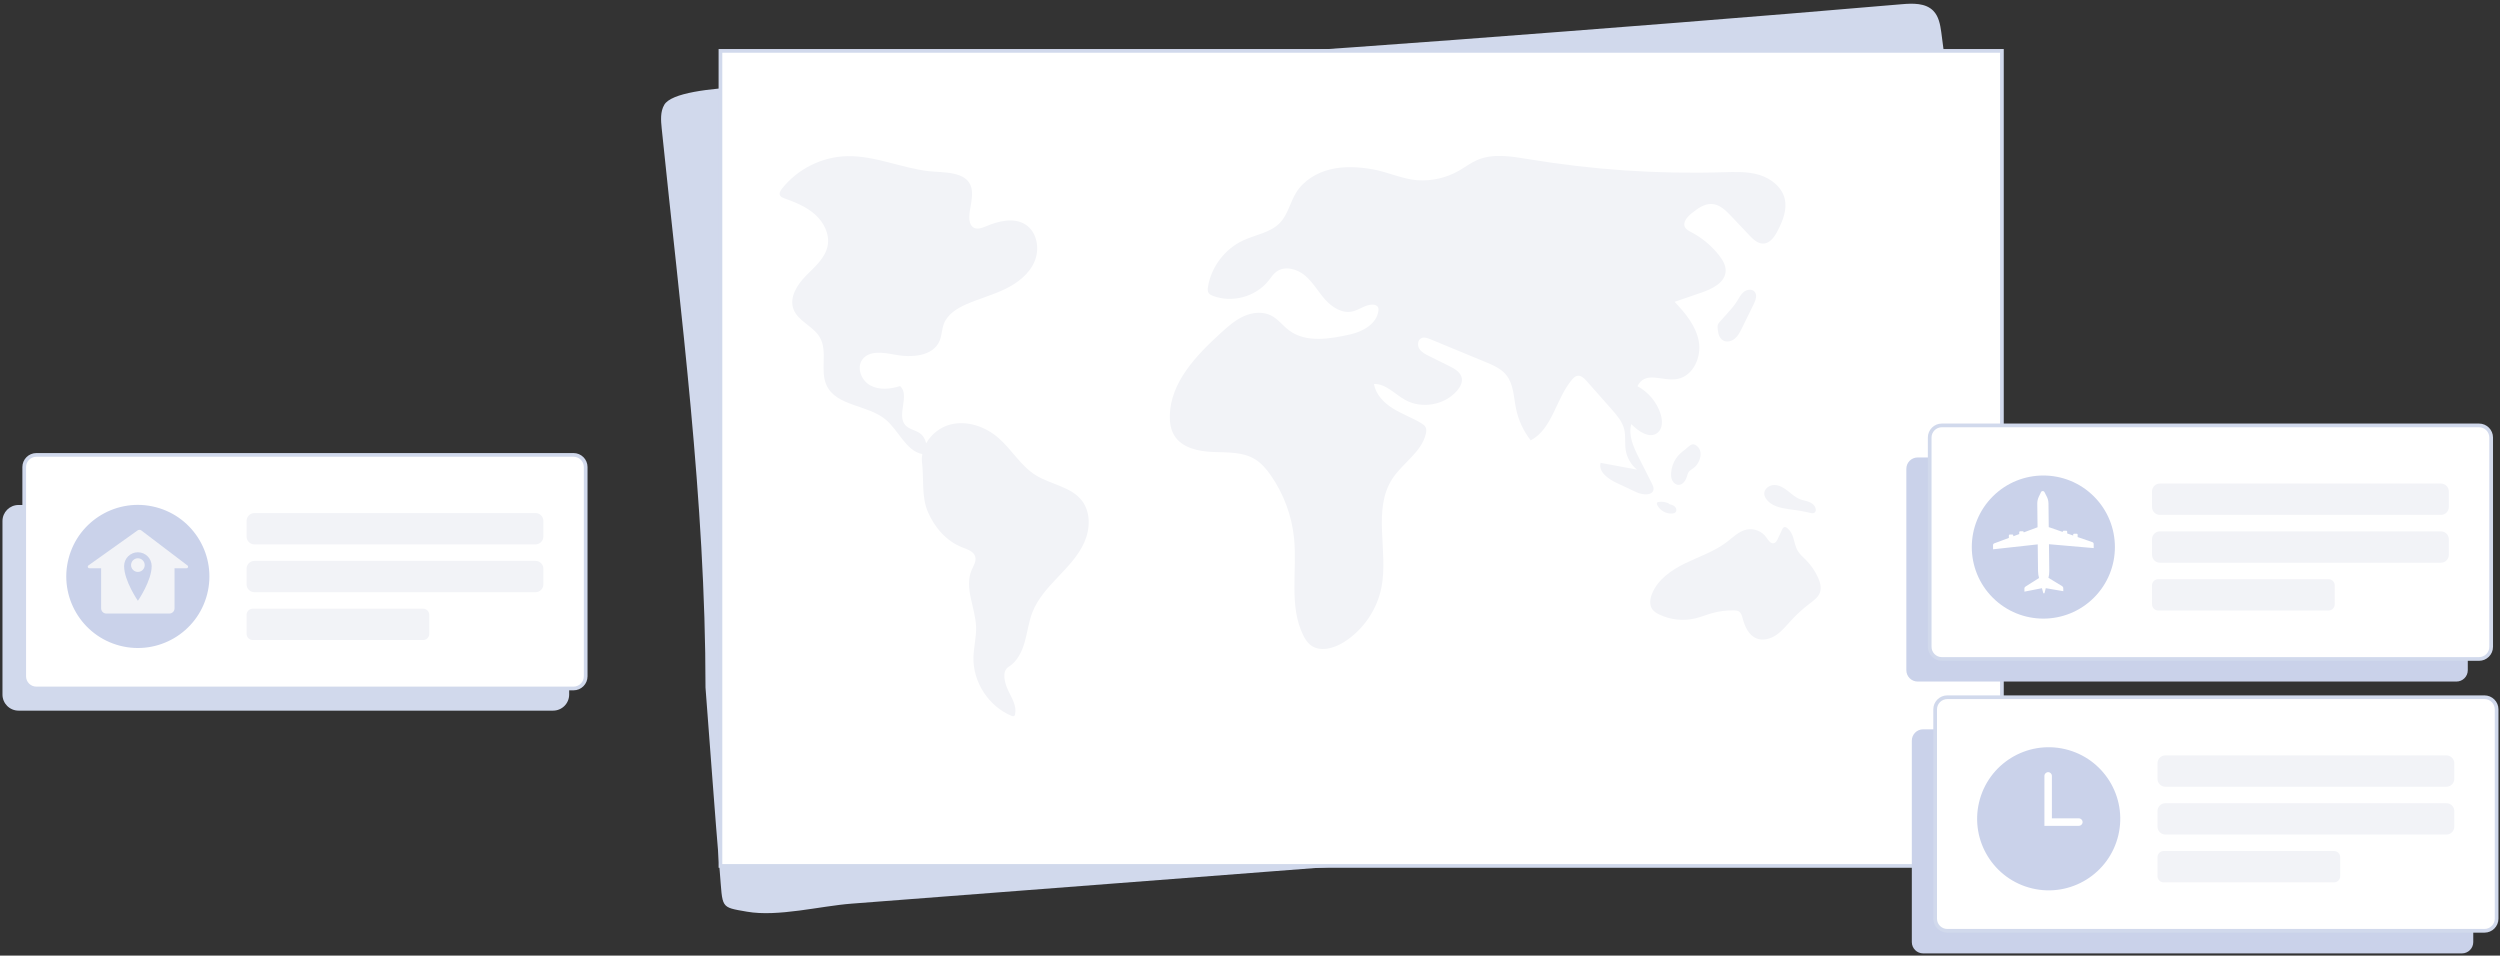<svg width="518" height="198" viewBox="0 0 518 198" fill="none" xmlns="http://www.w3.org/2000/svg">
<rect x="0" y="0" width="518" height="198" fill="#333333" stroke="none"/>
<path d="M413.141 168.056C412.74 168.53 412.257 168.948 411.678 169.296C409.018 170.89 405.728 170.837 402.628 170.794C367.992 170.328 332.82 175.216 298.302 177.872C269.115 180.113 239.929 182.355 210.743 184.601C199.299 185.481 187.855 186.36 176.407 187.239C169.938 187.735 161.189 190.021 154.773 188.902C149.127 187.914 149.788 188.279 149.135 180.61C148.052 167.903 147.168 155.175 146.18 142.461C146.18 103.746 141.039 65.074 137.104 26.612C136.934 24.949 136.791 23.151 137.639 21.71C140.534 16.791 168.741 17.962 174.683 17.457C188.917 16.256 203.16 15.185 217.411 14.162C245.331 12.164 273.264 10.384 301.17 8.277C332.141 5.94 363.112 3.532 394.057 0.873C396.347 0.677 398.972 0.594 400.582 2.24C401.714 3.397 402.015 5.108 402.237 6.71C406.842 40.04 407.473 74.394 409.959 107.955C411.003 122.063 412.048 136.171 413.097 150.278C413.445 154.971 416.723 163.803 413.145 168.056H413.141Z" fill="#D1D9EC"/>
<path d="M414.799 10.545H149.279V179.421H414.799V10.545Z" fill="white"/>
<path d="M415.179 179.803H148.893V10.161H415.179V179.803ZM149.659 179.037H414.413V10.927H149.659V179.041V179.037Z" fill="#D1D9EC"/>
<path d="M357.777 65.077C358.539 64.228 359.305 63.375 359.91 62.409C360.336 61.725 360.702 60.972 361.333 60.467C361.964 59.967 362.983 59.823 363.531 60.419C364.158 61.103 363.78 62.191 363.37 63.022C362.556 64.677 361.742 66.335 360.928 67.989C360.55 68.755 360.158 69.543 359.518 70.109C358.878 70.675 357.921 70.971 357.15 70.601C356.288 70.187 356.005 69.208 355.931 68.333C355.905 68.024 355.844 67.684 355.918 67.375C356.001 67.031 356.262 66.761 356.493 66.505C356.919 66.026 357.35 65.551 357.777 65.077V65.077Z" fill="#F2F3F7"/>
<path d="M369.803 41.22C369.224 38.752 366.943 36.971 364.514 36.236C362.085 35.5 359.495 35.618 356.957 35.692C343.498 36.097 329.999 35.191 316.719 32.984C313.123 32.388 309.284 31.722 305.954 33.211C304.652 33.789 303.512 34.673 302.276 35.378C299.677 36.863 296.638 37.555 293.652 37.342C290.692 37.133 287.328 35.583 284.402 35.078C281.512 34.577 278.513 34.403 275.662 35.091C272.811 35.779 270.099 37.411 268.562 39.91C267.321 41.921 266.86 44.411 265.245 46.13C263.291 48.206 260.191 48.611 257.601 49.808C253.801 51.562 250.976 55.276 250.297 59.407C250.223 59.859 250.184 60.36 250.445 60.734C250.641 61.017 250.972 61.169 251.29 61.291C255.264 62.828 260.161 61.509 262.821 58.179C263.339 57.53 263.787 56.803 264.453 56.307C266.177 55.01 268.741 55.698 270.39 57.086C272.04 58.475 273.111 60.421 274.543 62.036C275.975 63.651 278.069 64.996 280.18 64.543C281.647 64.23 282.909 63.08 284.411 63.115C284.851 63.124 285.343 63.281 285.534 63.677C285.639 63.894 285.634 64.151 285.608 64.391C285.277 67.072 282.422 68.7 279.784 69.288C275.501 70.245 270.586 71.081 267.078 68.443C265.798 67.481 264.823 66.119 263.4 65.387C261.645 64.486 259.482 64.717 257.688 65.531C255.895 66.345 254.393 67.681 252.935 69.009C247.833 73.654 242.527 79.221 242.384 86.12C242.353 87.544 242.571 89.019 243.315 90.234C244.886 92.802 248.273 93.525 251.281 93.647C254.289 93.769 257.51 93.59 260.074 95.175C261.388 95.989 262.407 97.203 263.295 98.47C265.994 102.331 267.678 106.893 268.135 111.581C268.793 118.323 267.034 125.562 270.033 131.635C270.395 132.366 270.834 133.08 271.466 133.598C273.389 135.174 276.31 134.39 278.417 133.071C282.426 130.564 285.325 126.355 286.235 121.714C287.711 114.206 284.32 105.604 288.499 99.192C290.636 95.915 294.545 93.695 295.433 89.886C295.537 89.433 295.594 88.932 295.385 88.519C295.198 88.145 294.828 87.896 294.471 87.679C292.582 86.543 290.479 85.798 288.607 84.632C286.736 83.465 285.042 81.733 284.694 79.556C287.158 79.495 289.008 81.672 291.158 82.869C294.597 84.78 299.324 83.94 301.892 80.962C302.524 80.231 303.055 79.291 302.881 78.342C302.659 77.123 301.418 76.413 300.312 75.861C298.893 75.16 297.479 74.455 296.06 73.754C295.315 73.384 294.532 72.983 294.092 72.282C293.648 71.582 293.722 70.485 294.453 70.093C295.041 69.78 295.759 70.032 296.377 70.289C300.182 71.86 303.982 73.436 307.786 75.007C309.366 75.66 311.012 76.361 312.087 77.689C313.628 79.587 313.628 82.246 314.115 84.645C314.603 87.039 315.656 89.32 317.163 91.244C321.724 88.819 322.386 82.534 325.755 78.62C326.038 78.294 326.365 77.967 326.791 77.876C327.549 77.715 328.223 78.35 328.737 78.934C330.461 80.879 332.18 82.825 333.904 84.775C335.001 86.016 336.137 87.326 336.533 88.941C336.873 90.33 336.625 91.797 336.838 93.211C337.082 94.805 337.935 96.293 339.184 97.308C336.672 96.837 334.161 96.372 331.649 95.901C331.135 97.769 333.212 99.24 334.966 100.063C336.337 100.707 337.704 101.347 339.075 101.991C340.364 102.596 342.514 102.749 342.614 101.33C342.64 100.933 342.457 100.559 342.283 100.207C341.378 98.413 340.472 96.62 339.567 94.826C338.47 92.654 337.343 90.217 338.009 87.875C339.48 89.398 341.835 91 343.467 89.655C344.538 88.771 344.495 87.109 344.077 85.785C343.306 83.343 341.543 81.228 339.28 80.022C340.002 78.555 341.139 78.12 342.771 78.237C344.403 78.355 346.049 78.838 347.65 78.503C350.85 77.832 352.561 74.002 351.999 70.785C351.438 67.568 349.231 64.904 346.98 62.536C348.826 61.905 350.671 61.274 352.513 60.638C354.785 59.859 357.475 58.549 357.558 56.146C357.597 54.962 356.94 53.874 356.213 52.938C354.65 50.931 352.656 49.264 350.402 48.089C349.923 47.836 349.4 47.58 349.144 47.105C348.582 46.065 349.609 44.907 350.532 44.176C351.76 43.201 353.148 42.169 354.715 42.265C356.33 42.361 357.601 43.614 358.711 44.789C359.961 46.113 361.214 47.432 362.464 48.755C363.26 49.595 364.205 50.505 365.363 50.466C366.764 50.422 367.7 49.047 368.34 47.797C369.389 45.756 370.321 43.453 369.794 41.216L369.803 41.22Z" fill="#F2F3F7"/>
<path d="M214.534 98.426C211.474 96.489 209.624 93.128 206.89 90.752C204.187 88.401 200.413 87.073 196.944 87.953C194.832 88.488 192.956 89.972 191.898 91.849C191.724 90.995 191.246 90.199 190.519 89.716C189.591 89.098 188.364 88.941 187.611 88.123C185.682 86.02 188.599 81.928 186.505 79.991C184.481 80.631 182.174 80.875 180.315 79.852C178.457 78.829 177.425 76.178 178.692 74.476C180.102 72.587 182.979 73.022 185.291 73.471C188.773 74.15 193.291 73.897 194.68 70.632C195.159 69.509 195.137 68.225 195.572 67.085C196.33 65.1 198.315 63.877 200.265 63.023C202.881 61.883 205.658 61.143 208.231 59.903C210.799 58.666 213.232 56.816 214.355 54.191C215.474 51.567 214.895 48.089 212.501 46.539C210.094 44.985 206.903 45.79 204.265 46.905C203.39 47.275 202.302 47.649 201.566 47.044C200.413 46.095 200.926 43.884 201.131 42.643C201.331 41.416 201.571 40.123 201.262 38.886C200.382 35.369 195.189 35.792 192.425 35.469C186.749 34.808 181.338 32.253 175.566 32.357C170.36 32.453 165.254 34.995 162.033 39.087C161.711 39.5 161.389 40.053 161.637 40.514C161.802 40.824 162.159 40.963 162.49 41.085C164.775 41.907 167.087 42.835 168.898 44.454C170.708 46.073 171.945 48.537 171.488 50.922C171 53.473 168.819 55.28 167 57.13C165.18 58.98 163.517 61.583 164.397 64.025C165.315 66.571 168.515 67.559 169.873 69.906C171.566 72.831 169.842 76.761 171.261 79.83C173.277 84.188 179.732 83.835 183.445 86.886C186.205 89.15 187.715 93.442 191.098 94.082C191.002 94.652 190.976 95.235 191.045 95.823C191.463 99.292 190.889 102.866 192.264 106.078C193.64 109.291 196.112 112.142 199.368 113.409C200.448 113.827 201.762 114.24 202.071 115.354C202.332 116.295 201.71 117.217 201.323 118.114C199.738 121.792 202.115 125.91 202.245 129.911C202.315 132.026 201.745 134.116 201.697 136.231C201.588 141.341 204.861 146.36 209.58 148.319C209.763 148.393 209.985 148.463 210.146 148.345C210.255 148.267 210.298 148.132 210.324 148.001C210.699 146.308 209.667 144.671 208.914 143.109C208.161 141.546 207.504 139.091 208.975 138.177C210.773 137.062 211.765 135.008 212.335 132.971C212.906 130.934 213.154 128.801 213.929 126.833C215.034 124.021 217.141 121.74 219.222 119.546C221.302 117.352 223.448 115.128 224.672 112.364C225.895 109.6 226.021 106.139 224.18 103.745C221.916 100.798 217.663 100.406 214.525 98.417L214.534 98.426Z" fill="#F2F3F7"/>
<path d="M346.255 97.978C346.22 98.526 346.259 99.096 346.512 99.588C346.764 100.076 347.261 100.467 347.813 100.463C348.693 100.463 349.28 99.549 349.537 98.709C349.633 98.391 349.711 98.06 349.903 97.79C350.142 97.455 350.521 97.255 350.856 97.016C352.284 95.993 353.194 93.255 351.257 92.175C350.495 91.749 349.824 92.61 349.28 93.033C348.51 93.633 347.8 94.173 347.261 95.004C346.682 95.888 346.325 96.92 346.255 97.978V97.978Z" fill="#F2F3F7"/>
<path d="M345.683 104.278C345.056 103.999 344.347 103.903 343.668 104.003C343.568 104.017 343.459 104.043 343.385 104.112C343.241 104.252 343.306 104.495 343.398 104.674C343.968 105.801 345.265 106.519 346.519 106.398C346.741 106.376 346.972 106.328 347.137 106.176C347.459 105.88 347.368 105.314 347.059 105C346.75 104.687 346.31 104.561 345.888 104.447" fill="#F2F3F7"/>
<path d="M365.815 103.176C365.667 102.906 365.562 102.61 365.553 102.301C365.523 101.274 366.611 100.486 367.638 100.49C368.666 100.494 369.602 101.073 370.411 101.704C371.221 102.336 371.996 103.058 372.949 103.433C373.602 103.689 374.316 103.776 374.96 104.055C375.369 104.234 375.765 104.516 376.005 104.9C376.222 105.248 376.37 105.827 376.04 106.158C375.687 106.51 375.043 106.258 374.634 106.171C374.172 106.07 373.711 105.97 373.245 105.883C371.539 105.566 369.763 105.518 368.117 104.93C367.133 104.577 366.389 104.046 365.81 103.176H365.815Z" fill="#F2F3F7"/>
<path d="M368.348 111.671C368.179 112.032 367.965 112.428 367.582 112.541C366.886 112.75 366.381 111.923 365.963 111.327C365.084 110.073 363.434 109.416 361.932 109.721C360.317 110.047 359.094 111.314 357.784 112.315C355.233 114.261 352.125 115.288 349.239 116.685C346.353 118.083 343.498 120.05 342.301 123.023C341.887 124.055 341.713 125.308 342.348 126.223C342.701 126.732 343.254 127.063 343.811 127.328C346.105 128.434 348.782 128.721 351.259 128.129C352.421 127.851 353.531 127.389 354.68 127.063C356.186 126.632 357.762 126.436 359.329 126.475C359.647 126.484 359.978 126.506 360.256 126.662C360.757 126.945 360.931 127.572 361.079 128.129C361.527 129.814 362.324 131.625 363.943 132.278C365.288 132.817 366.855 132.382 368.053 131.564C369.25 130.745 370.168 129.596 371.147 128.53C372.31 127.267 373.581 126.109 374.948 125.073C375.805 124.425 376.745 123.754 377.098 122.736C377.442 121.743 377.133 120.646 376.702 119.684C376.097 118.339 375.248 117.099 374.212 116.05C373.607 115.44 372.932 114.879 372.492 114.139C371.988 113.29 371.848 112.28 371.544 111.34C371.322 110.656 370.978 109.964 370.416 109.503C370.198 109.325 369.885 109.085 369.602 109.259C369.315 109.433 369.18 109.912 369.045 110.195C368.814 110.683 368.584 111.17 368.348 111.658V111.671Z" fill="#F2F3F7"/>
<path d="M510.11 151.112H398.479C397.181 151.112 396.129 152.165 396.129 153.463V195.194C396.129 196.493 397.181 197.545 398.479 197.545H510.11C511.409 197.545 512.461 196.493 512.461 195.194V153.463C512.461 152.165 511.409 151.112 510.11 151.112Z" fill="#CAD2EA"/>
<path d="M514.785 144.468H403.481C402.091 144.468 400.965 145.594 400.965 146.984V190.348C400.965 191.737 402.091 192.864 403.481 192.864H514.785C516.175 192.864 517.301 191.737 517.301 190.348V146.984C517.301 145.594 516.175 144.468 514.785 144.468Z" fill="white"/>
<path d="M514.784 193.246H403.479C401.882 193.246 400.58 191.945 400.58 190.347V146.984C400.58 145.386 401.882 144.084 403.479 144.084H514.784C516.381 144.084 517.683 145.386 517.683 146.984V190.347C517.683 191.945 516.381 193.246 514.784 193.246ZM403.479 144.851C402.304 144.851 401.346 145.808 401.346 146.984V190.347C401.346 191.523 402.304 192.48 403.479 192.48H514.784C515.959 192.48 516.916 191.523 516.916 190.347V146.984C516.916 145.808 515.959 144.851 514.784 144.851H403.479Z" fill="#D1D9EC"/>
<path d="M438.919 173.06C440.8 165.091 435.865 157.106 427.895 155.225C419.926 153.344 411.941 158.279 410.06 166.249C408.179 174.218 413.115 182.203 421.084 184.084C429.053 185.965 437.038 181.029 438.919 173.06Z" fill="#CAD2EA"/>
<path d="M430.738 171.116H423.604V160.764C423.604 160.338 423.952 159.99 424.378 159.99C424.805 159.99 425.153 160.338 425.153 160.764V169.562H430.738C431.165 169.562 431.513 169.91 431.513 170.336C431.513 170.763 431.165 171.111 430.738 171.111V171.116Z" fill="white"/>
<path d="M506.897 156.517H448.668C447.766 156.517 447.035 157.248 447.035 158.149V161.379C447.035 162.281 447.766 163.011 448.668 163.011H506.897C507.798 163.011 508.529 162.281 508.529 161.379V158.149C508.529 157.248 507.798 156.517 506.897 156.517Z" fill="#F2F3F7"/>
<path d="M506.897 166.424H448.668C447.766 166.424 447.035 167.155 447.035 168.056V171.286C447.035 172.188 447.766 172.918 448.668 172.918H506.897C507.798 172.918 508.529 172.188 508.529 171.286V168.056C508.529 167.155 507.798 166.424 506.897 166.424Z" fill="#F2F3F7"/>
<path d="M483.608 176.33H448.315C447.608 176.33 447.035 176.903 447.035 177.61V181.545C447.035 182.252 447.608 182.825 448.315 182.825H483.608C484.315 182.825 484.888 182.252 484.888 181.545V177.61C484.888 176.903 484.315 176.33 483.608 176.33Z" fill="#F2F3F7"/>
<path d="M508.976 94.785H397.345C396.047 94.785 394.994 95.838 394.994 97.136V138.868C394.994 140.166 396.047 141.218 397.345 141.218H508.976C510.274 141.218 511.326 140.166 511.326 138.868V97.136C511.326 95.838 510.274 94.785 508.976 94.785Z" fill="#CAD2EA"/>
<path d="M513.658 88.144H402.354C400.964 88.144 399.838 89.27 399.838 90.66V134.024C399.838 135.413 400.964 136.54 402.354 136.54H513.658C515.048 136.54 516.174 135.413 516.174 134.024V90.66C516.174 89.27 515.048 88.144 513.658 88.144Z" fill="white"/>
<path d="M513.653 136.922H402.348C400.751 136.922 399.449 135.62 399.449 134.023V90.659C399.449 89.061 400.751 87.76 402.348 87.76H513.653C515.25 87.76 516.552 89.061 516.552 90.659V134.023C516.552 135.62 515.25 136.922 513.653 136.922ZM402.348 88.526C401.173 88.526 400.215 89.484 400.215 90.659V134.023C400.215 135.198 401.173 136.156 402.348 136.156H513.653C514.828 136.156 515.786 135.198 515.786 134.023V90.659C515.786 89.484 514.828 88.526 513.653 88.526H402.348V88.526Z" fill="#D1D9EC"/>
<path d="M433.865 123.835C439.655 118.045 439.655 108.657 433.865 102.867C428.075 97.078 418.688 97.078 412.898 102.867C407.108 108.657 407.108 118.045 412.898 123.835C418.688 129.625 428.075 129.625 433.865 123.835Z" fill="#CAD2EA"/>
<path d="M423.086 121.876L423.361 122.851C423.4 122.99 423.6 122.99 423.635 122.851L423.887 121.872L425.363 122.124L426.904 122.39L427.518 122.494L427.509 121.859C427.509 121.693 427.417 121.536 427.278 121.449L424.44 119.73C424.558 119.26 424.619 118.785 424.61 118.302L424.545 112.761L425.106 112.809L432.484 113.449L433.816 113.562L433.808 112.696C433.808 112.53 433.703 112.387 433.546 112.334L430.486 111.277V110.75C430.478 110.659 430.404 110.585 430.312 110.585L429.729 110.593C429.637 110.593 429.563 110.672 429.563 110.763V110.963L428.323 110.532V110.127C428.319 110.036 428.24 109.962 428.149 109.962L427.565 109.971C427.474 109.971 427.4 110.049 427.4 110.141V110.219L424.501 109.218L424.444 104.334C424.44 103.829 424.318 103.337 424.087 102.889L423.613 101.957C423.465 101.665 423.043 101.67 422.899 101.966L422.446 102.91C422.229 103.363 422.116 103.859 422.124 104.364L422.181 109.248L419.304 110.319V110.241C419.304 110.149 419.225 110.075 419.134 110.075L418.551 110.084C418.459 110.084 418.385 110.162 418.385 110.254V110.659L417.153 111.116V110.915C417.153 110.824 417.075 110.75 416.983 110.75L416.4 110.759C416.309 110.759 416.235 110.837 416.235 110.928V111.455L413.209 112.583C413.057 112.639 412.957 112.787 412.957 112.948L412.966 113.814L420.601 112.974L421.654 112.857L422.216 112.796L422.281 118.337C422.285 118.816 422.355 119.295 422.486 119.756V119.765L419.678 121.541C419.539 121.632 419.452 121.785 419.456 121.954L419.465 122.59L423.086 121.876V121.876Z" fill="white"/>
<path d="M505.762 100.192H447.533C446.631 100.192 445.9 100.923 445.9 101.825V105.055C445.9 105.956 446.631 106.687 447.533 106.687H505.762C506.663 106.687 507.394 105.956 507.394 105.055V101.825C507.394 100.923 506.663 100.192 505.762 100.192Z" fill="#F2F3F7"/>
<path d="M505.762 110.099H447.533C446.631 110.099 445.9 110.83 445.9 111.731V114.961C445.9 115.863 446.631 116.594 447.533 116.594H505.762C506.663 116.594 507.394 115.863 507.394 114.961V111.731C507.394 110.83 506.663 110.099 505.762 110.099Z" fill="#F2F3F7"/>
<path d="M482.474 120.006H447.18C446.473 120.006 445.9 120.579 445.9 121.286V125.221C445.9 125.927 446.473 126.5 447.18 126.5H482.474C483.18 126.5 483.753 125.927 483.753 125.221V121.286C483.753 120.579 483.18 120.006 482.474 120.006Z" fill="#F2F3F7"/>
<path d="M114.602 104.633H3.842C2.003 104.633 0.512 106.124 0.512 107.963V143.914C0.512 145.753 2.003 147.244 3.842 147.244H114.602C116.441 147.244 117.932 145.753 117.932 143.914V107.963C117.932 106.124 116.441 104.633 114.602 104.633Z" fill="#D1D9EC"/>
<path d="M7.536 94.257H118.84C120.229 94.257 121.356 95.385 121.356 96.773V140.137C121.356 141.526 120.229 142.653 118.84 142.653H7.536C6.147 142.653 5.02 141.526 5.02 140.137V96.773C5.02 95.385 6.147 94.257 7.536 94.257V94.257Z" fill="white"/>
<path d="M118.838 143.036H7.534C5.936 143.036 4.635 141.734 4.635 140.136V96.773C4.635 95.175 5.936 93.874 7.534 93.874H118.838C120.436 93.874 121.737 95.175 121.737 96.773V140.136C121.737 141.734 120.436 143.036 118.838 143.036V143.036ZM7.534 94.64C6.359 94.64 5.401 95.597 5.401 96.773V140.136C5.401 141.312 6.359 142.269 7.534 142.269H118.838C120.014 142.269 120.971 141.312 120.971 140.136V96.773C120.971 95.597 120.014 94.64 118.838 94.64H7.534Z" fill="#D1D9EC"/>
<path d="M42.91 123.171C44.971 115.247 40.218 107.152 32.294 105.091C24.369 103.029 16.274 107.782 14.213 115.707C12.151 123.632 16.905 131.727 24.829 133.788C32.754 135.849 40.849 131.096 42.91 123.171Z" fill="#CAD2EA"/>
<path d="M38.844 117.169L29.285 109.908C29.059 109.738 28.75 109.73 28.519 109.895L18.316 117.16C18.064 117.338 18.19 117.739 18.503 117.739H20.954V126.053C20.954 126.645 21.433 127.128 22.029 127.128H35.088C35.68 127.128 36.163 126.649 36.163 126.053V117.739H38.662C38.966 117.739 39.097 117.351 38.853 117.164L38.844 117.169Z" fill="#F2F3F7"/>
<path d="M110.953 106.306H52.724C51.823 106.306 51.092 107.037 51.092 107.938V111.168C51.092 112.07 51.823 112.8 52.724 112.8H110.953C111.855 112.8 112.586 112.07 112.586 111.168V107.938C112.586 107.037 111.855 106.306 110.953 106.306Z" fill="#F2F3F7"/>
<path d="M110.953 116.213H52.724C51.823 116.213 51.092 116.944 51.092 117.845V121.075C51.092 121.977 51.823 122.707 52.724 122.707H110.953C111.855 122.707 112.586 121.977 112.586 121.075V117.845C112.586 116.944 111.855 116.213 110.953 116.213Z" fill="#F2F3F7"/>
<path d="M87.665 126.119H52.372C51.665 126.119 51.092 126.692 51.092 127.399V131.334C51.092 132.041 51.665 132.614 52.372 132.614H87.665C88.372 132.614 88.945 132.041 88.945 131.334V127.399C88.945 126.692 88.372 126.119 87.665 126.119Z" fill="#F2F3F7"/>
<path d="M28.57 114.432C26.995 114.432 25.715 115.712 25.715 117.288C25.715 120.352 28.57 124.488 28.57 124.488C28.57 124.488 31.426 120.352 31.426 117.288C31.426 115.712 30.146 114.432 28.57 114.432ZM28.57 118.502C27.787 118.502 27.156 117.867 27.156 117.088C27.156 116.308 27.791 115.673 28.57 115.673C29.349 115.673 29.985 116.308 29.985 117.088C29.985 117.867 29.349 118.502 28.57 118.502Z" fill="#CAD2EA"/>
</svg>
